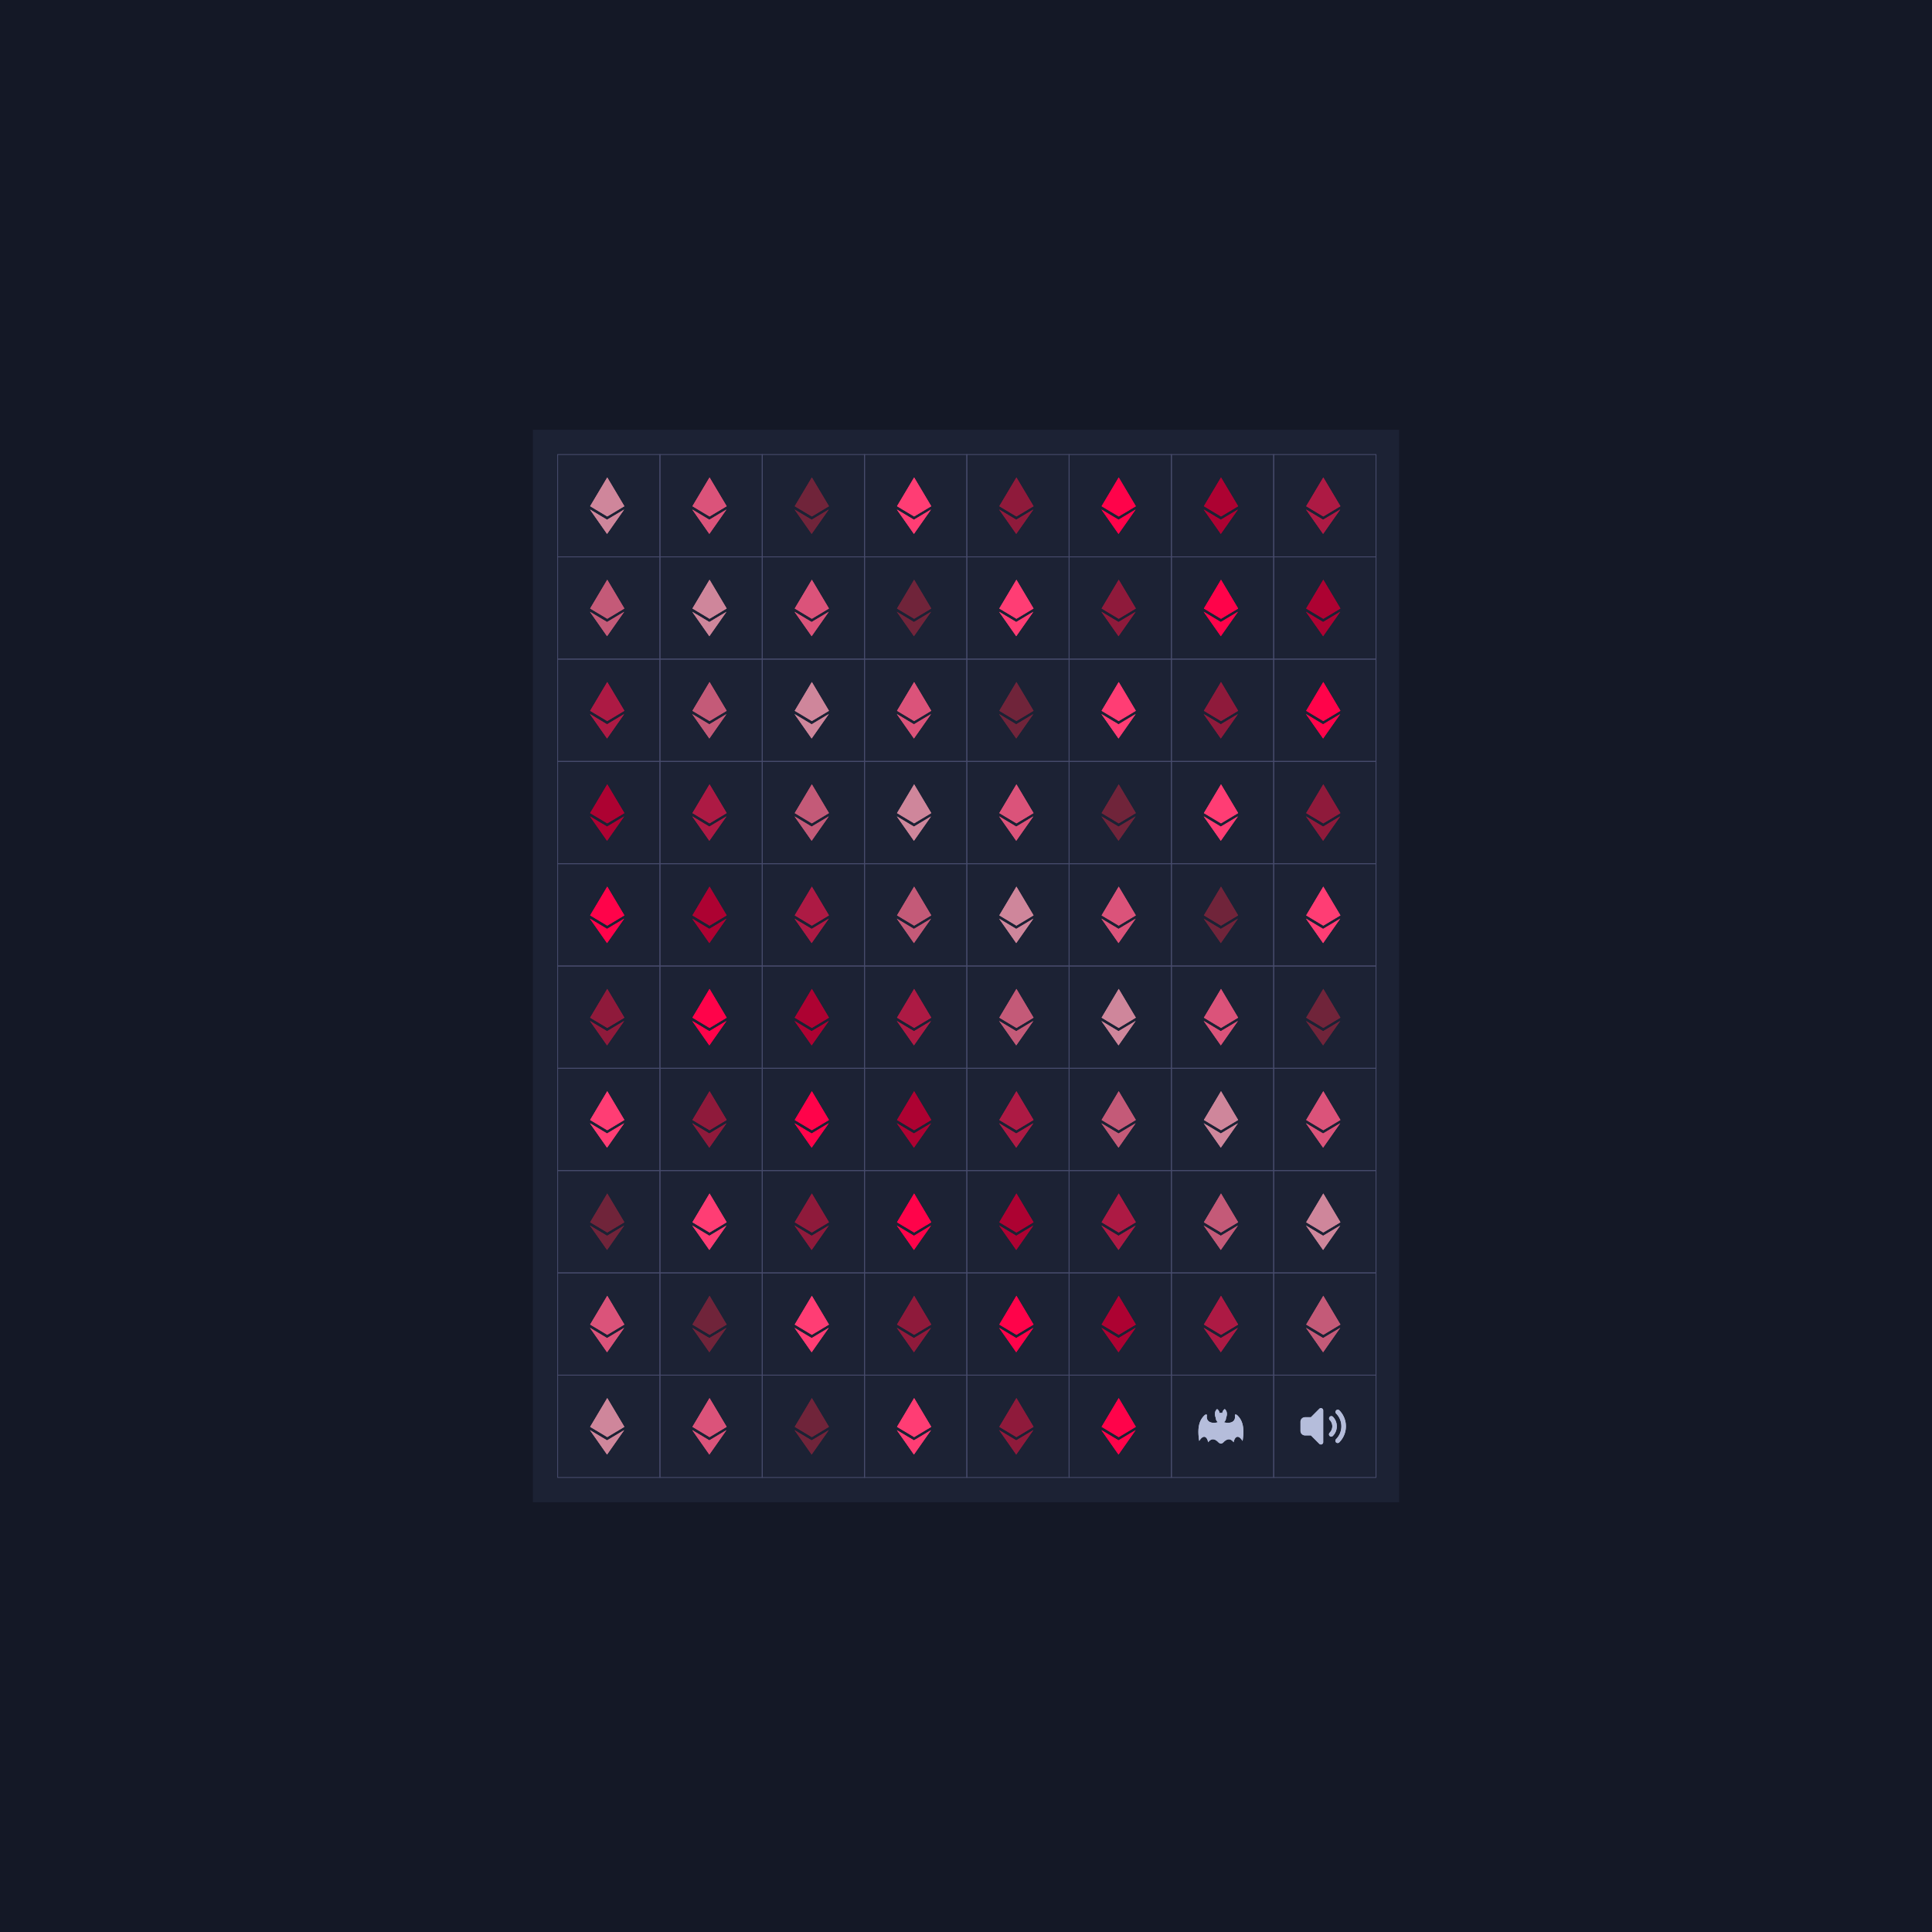 <svg xmlns='http://www.w3.org/2000/svg' fill='none' viewBox='0 0 2342 2342'><symbol id='1' viewBox='0 0 500 500'><path filter='url(#b1)' d='m250.5 111.982-83.663 140.579 83.663 50.081 83.664-50.081L250.5 111.982Zm-1 276.037 83.712-119.39-83.712 50.053-83.663-50.053 83.663 119.39Z'/><path d='m250.5 111.982-83.663 140.579 83.663 50.081 83.664-50.081L250.5 111.982Zm-1 276.037 83.712-119.39-83.712 50.053-83.663-50.053 83.663 119.39Z'/></symbol><symbol id='2' viewBox='0 0 500 500'><path filter='url(#b1)' d='M250.097 334.277c-4.408 0-9.595-2.84-14.465-8.259-12.429-11.712-30.146-21.606-47.863 2.016-6.242-31.213-24.971-37.456-43.699-6.242-12.485-75.95 6.243-106.127 24.971-124.855 6.243-6.243 13.372-6.181 12.486 0-5.844 40.883 39.572 38.911 53.731 32.574-6.149-4.551-10.132-11.855-10.132-20.089-12.486-31.214 6.243-43.699 6.243-43.699s10.063 5.032 12.123 19.615a24.786 24.786 0 0 1 6.605-.887c2.285 0 4.501.306 6.605.887 2.06-14.583 12.123-19.615 12.123-19.615s18.728 12.485 6.243 43.699c0 8.266-4.014 15.595-10.207 20.139 14.296 6.299 59.437 8.147 53.613-32.624-.887-6.181 6.242-6.243 12.485 0 18.728 18.728 37.456 48.905 24.971 124.855-18.728-31.214-37.456-24.971-43.699 6.242-17.243-22.992-34.485-14.227-46.858-2.953-5.101 6.031-10.619 9.196-15.276 9.196Z'/><path d='M250.097 334.277c-4.408 0-9.595-2.84-14.465-8.259-12.429-11.712-30.146-21.606-47.863 2.016-6.242-31.213-24.971-37.456-43.699-6.242-12.485-75.95 6.243-106.127 24.971-124.855 6.243-6.243 13.372-6.181 12.486 0-5.844 40.883 39.572 38.911 53.731 32.574-6.149-4.551-10.132-11.855-10.132-20.089-12.486-31.214 6.243-43.699 6.243-43.699s10.063 5.032 12.123 19.615a24.786 24.786 0 0 1 6.605-.887c2.285 0 4.501.306 6.605.887 2.06-14.583 12.123-19.615 12.123-19.615s18.728 12.485 6.243 43.699c0 8.266-4.014 15.595-10.207 20.139 14.296 6.299 59.437 8.147 53.613-32.624-.887-6.181 6.242-6.243 12.485 0 18.728 18.728 37.456 48.905 24.971 124.855-18.728-31.214-37.456-24.971-43.699 6.242-17.243-22.992-34.485-14.227-46.858-2.953-5.101 6.031-10.619 9.196-15.276 9.196Z'/></symbol><symbol id='3' viewBox='0 0 500 500'><path filter='url(#b1)' d='M320.609 331.682a11.062 11.062 0 0 1-7.77-3.219c-4.307-4.328-4.307-11.321 0-15.65 34.719-34.686 34.719-90.961 0-125.647-5.561-6.492-2.009-16.56 6.393-18.136 3.297-.61 6.704.299 9.257 2.486 43.321 43.343 43.321 113.604 0 156.947a11.142 11.142 0 0 1-7.88 3.219Zm-31.301-31.3a11.077 11.077 0 0 1-7.881-3.33c-4.306-4.329-4.306-11.321 0-15.65 17.359-17.349 17.359-45.487 0-62.824-5.56-6.493-2.009-16.561 6.393-18.137 3.297-.61 6.705.301 9.257 2.487 25.963 25.995 25.963 68.118 0 94.124a11.153 11.153 0 0 1-7.769 3.33Zm-39.292-128.089v155.394a11.124 11.124 0 0 1-6.883 10.212 9.384 9.384 0 0 1-4.217.887 11.117 11.117 0 0 1-7.881-3.218l-41.068-41.18h-28.748c-12.265 0-22.199-9.946-22.199-22.2v-44.397c0-12.265 9.934-22.2 22.199-22.2h28.748l41.068-41.178a11.08 11.08 0 0 1 12.098-2.331 11.098 11.098 0 0 1 6.883 10.211Z' /><path d='M320.609 331.682a11.062 11.062 0 0 1-7.77-3.219c-4.307-4.328-4.307-11.321 0-15.65 34.719-34.686 34.719-90.961 0-125.647-5.561-6.492-2.009-16.56 6.393-18.136 3.297-.61 6.704.299 9.257 2.486 43.321 43.343 43.321 113.604 0 156.947a11.142 11.142 0 0 1-7.88 3.219Zm-31.301-31.3a11.077 11.077 0 0 1-7.881-3.33c-4.306-4.329-4.306-11.321 0-15.65 17.359-17.349 17.359-45.487 0-62.824-5.56-6.493-2.009-16.561 6.393-18.137 3.297-.61 6.705.301 9.257 2.487 25.963 25.995 25.963 68.118 0 94.124a11.153 11.153 0 0 1-7.769 3.33Zm-39.292-128.089v155.394a11.124 11.124 0 0 1-6.883 10.212 9.384 9.384 0 0 1-4.217.887 11.117 11.117 0 0 1-7.881-3.218l-41.068-41.18h-28.748c-12.265 0-22.199-9.946-22.199-22.2v-44.397c0-12.265 9.934-22.2 22.199-22.2h28.748l41.068-41.178a11.08 11.08 0 0 1 12.098-2.331 11.098 11.098 0 0 1 6.883 10.211Z' /></symbol><defs><rect id='square' width='124' height='124' stroke='#474B6C' /><filter id='b1' x='0' y='0' width='500' height='500' filterUnits='userSpaceOnUse'><feGaussianBlur stdDeviation='7' /></filter><filter id='g1' x='-100%' y='-100%' width='400%' height='400%' filterUnits='objectBoundingBox' primitiveUnits='userSpaceOnUse' color-interpolation-filters='sRGB'><feGaussianBlur stdDeviation='52 63' x='0%' y='0%' width='100%' height='100%' in='SourceGraphic' result='blur'/></filter><filter id='g2' x='-100%' y='-100%' width='400%' height='400%' filterUnits='objectBoundingBox' primitiveUnits='userSpaceOnUse' color-interpolation-filters='sRGB'><feGaussianBlur stdDeviation='24 31' x='0%' y='0%' width='100%' height='100%' in='SourceGraphic' result='blur'/></filter></defs><rect width='2342' height='2342' fill='#141826' /><g transform='matrix(1,0,0,1,646,521)'><rect width='1050' height='1300' fill='#1C2234' /><g id='grid'><use href='#square' x='30' y='30'/><use href='#square' x='154' y='30'/><use href='#square' x='278' y='30'/><use href='#square' x='402' y='30'/><use href='#square' x='526' y='30'/><use href='#square' x='650' y='30'/><use href='#square' x='774' y='30'/><use href='#square' x='898' y='30'/><use href='#square' x='30' y='154'/><use href='#square' x='154' y='154'/><use href='#square' x='278' y='154'/><use href='#square' x='402' y='154'/><use href='#square' x='526' y='154'/><use href='#square' x='650' y='154'/><use href='#square' x='774' y='154'/><use href='#square' x='898' y='154'/><use href='#square' x='30' y='278'/><use href='#square' x='154' y='278'/><use href='#square' x='278' y='278'/><use href='#square' x='402' y='278'/><use href='#square' x='526' y='278'/><use href='#square' x='650' y='278'/><use href='#square' x='774' y='278'/><use href='#square' x='898' y='278'/><use href='#square' x='30' y='402'/><use href='#square' x='154' y='402'/><use href='#square' x='278' y='402'/><use href='#square' x='402' y='402'/><use href='#square' x='526' y='402'/><use href='#square' x='650' y='402'/><use href='#square' x='774' y='402'/><use href='#square' x='898' y='402'/><use href='#square' x='30' y='526'/><use href='#square' x='154' y='526'/><use href='#square' x='278' y='526'/><use href='#square' x='402' y='526'/><use href='#square' x='526' y='526'/><use href='#square' x='650' y='526'/><use href='#square' x='774' y='526'/><use href='#square' x='898' y='526'/><use href='#square' x='30' y='650'/><use href='#square' x='154' y='650'/><use href='#square' x='278' y='650'/><use href='#square' x='402' y='650'/><use href='#square' x='526' y='650'/><use href='#square' x='650' y='650'/><use href='#square' x='774' y='650'/><use href='#square' x='898' y='650'/><use href='#square' x='30' y='774'/><use href='#square' x='154' y='774'/><use href='#square' x='278' y='774'/><use href='#square' x='402' y='774'/><use href='#square' x='526' y='774'/><use href='#square' x='650' y='774'/><use href='#square' x='774' y='774'/><use href='#square' x='898' y='774'/><use href='#square' x='30' y='898'/><use href='#square' x='154' y='898'/><use href='#square' x='278' y='898'/><use href='#square' x='402' y='898'/><use href='#square' x='526' y='898'/><use href='#square' x='650' y='898'/><use href='#square' x='774' y='898'/><use href='#square' x='898' y='898'/><use href='#square' x='30' y='1022'/><use href='#square' x='154' y='1022'/><use href='#square' x='278' y='1022'/><use href='#square' x='402' y='1022'/><use href='#square' x='526' y='1022'/><use href='#square' x='650' y='1022'/><use href='#square' x='774' y='1022'/><use href='#square' x='898' y='1022'/><use href='#square' x='30' y='1146'/><use href='#square' x='154' y='1146'/><use href='#square' x='278' y='1146'/><use href='#square' x='402' y='1146'/><use href='#square' x='526' y='1146'/><use href='#square' x='650' y='1146'/><use href='#square' x='774' y='1146'/><use href='#square' x='898' y='1146'/></g><g id='symbols'><use href='#1' x='28' y='30' fill='#cf869b' opacity='1' height='124' width='124' /><use href='#1' x='152' y='30' fill='#db537a' opacity='0.64' height='124' width='124' /><use href='#1' x='276' y='30' fill='#70243a' opacity='0.63' height='124' width='124' /><use href='#1' x='400' y='30' fill='#ff3d74' opacity='0.62' height='124' width='124' /><use href='#1' x='524' y='30' fill='#8f1a3b' opacity='0.61' height='124' width='124' /><use href='#1' x='648' y='30' fill='#ff034a' opacity='0.60' height='124' width='124' /><use href='#1' x='772' y='30' fill='#ad0232' opacity='0.59' height='124' width='124' /><use href='#1' x='896' y='30' fill='#ad1a44' opacity='0.58' height='124' width='124' /><use href='#1' x='28' y='154' fill='#c45a78' opacity='0.57' height='124' width='124' /><use href='#1' x='152' y='154' fill='#cf869b' opacity='0.56' height='124' width='124' /><use href='#1' x='276' y='154' fill='#db537a' opacity='0.55' height='124' width='124' /><use href='#1' x='400' y='154' fill='#70243a' opacity='0.54' height='124' width='124' /><use href='#1' x='524' y='154' fill='#ff3d74' opacity='0.53' height='124' width='124' /><use href='#1' x='648' y='154' fill='#8f1a3b' opacity='0.52' height='124' width='124' /><use href='#1' x='772' y='154' fill='#ff034a' opacity='0.51' height='124' width='124' /><use href='#1' x='896' y='154' fill='#ad0232' opacity='0.50' height='124' width='124' /><use href='#1' x='28' y='278' fill='#ad1a44' opacity='0.49' height='124' width='124' /><use href='#1' x='152' y='278' fill='#c45a78' opacity='0.48' height='124' width='124' /><use href='#1' x='276' y='278' fill='#cf869b' opacity='0.47' height='124' width='124' /><use href='#1' x='400' y='278' fill='#db537a' opacity='0.46' height='124' width='124' /><use href='#1' x='524' y='278' fill='#70243a' opacity='0.45' height='124' width='124' /><use href='#1' x='648' y='278' fill='#ff3d74' opacity='0.44' height='124' width='124' /><use href='#1' x='772' y='278' fill='#8f1a3b' opacity='0.43' height='124' width='124' /><use href='#1' x='896' y='278' fill='#ff034a' opacity='0.42' height='124' width='124' /><use href='#1' x='28' y='402' fill='#ad0232' opacity='0.41' height='124' width='124' /><use href='#1' x='152' y='402' fill='#ad1a44' opacity='0.40' height='124' width='124' /><use href='#1' x='276' y='402' fill='#c45a78' opacity='0.39' height='124' width='124' /><use href='#1' x='400' y='402' fill='#cf869b' opacity='0.38' height='124' width='124' /><use href='#1' x='524' y='402' fill='#db537a' opacity='0.37' height='124' width='124' /><use href='#1' x='648' y='402' fill='#70243a' opacity='0.36' height='124' width='124' /><use href='#1' x='772' y='402' fill='#ff3d74' opacity='0.35' height='124' width='124' /><use href='#1' x='896' y='402' fill='#8f1a3b' opacity='0.34' height='124' width='124' /><use href='#1' x='28' y='526' fill='#ff034a' opacity='0.33' height='124' width='124' /><use href='#1' x='152' y='526' fill='#ad0232' opacity='0.32' height='124' width='124' /><use href='#1' x='276' y='526' fill='#ad1a44' opacity='0.31' height='124' width='124' /><use href='#1' x='400' y='526' fill='#c45a78' opacity='0.30' height='124' width='124' /><use href='#1' x='524' y='526' fill='#cf869b' opacity='0.29' height='124' width='124' /><use href='#1' x='648' y='526' fill='#db537a' opacity='0.28' height='124' width='124' /><use href='#1' x='772' y='526' fill='#70243a' opacity='0.27' height='124' width='124' /><use href='#1' x='896' y='526' fill='#ff3d74' opacity='0.26' height='124' width='124' /><use href='#1' x='28' y='650' fill='#8f1a3b' opacity='0.25' height='124' width='124' /><use href='#1' x='152' y='650' fill='#ff034a' opacity='0.24' height='124' width='124' /><use href='#1' x='276' y='650' fill='#ad0232' opacity='0.23' height='124' width='124' /><use href='#1' x='400' y='650' fill='#ad1a44' opacity='0.22' height='124' width='124' /><use href='#1' x='524' y='650' fill='#c45a78' opacity='0.21' height='124' width='124' /><use href='#1' x='648' y='650' fill='#cf869b' opacity='0.20' height='124' width='124' /><use href='#1' x='772' y='650' fill='#db537a' opacity='0.19' height='124' width='124' /><use href='#1' x='896' y='650' fill='#70243a' opacity='0.18' height='124' width='124' /><use href='#1' x='28' y='774' fill='#ff3d74' opacity='0.17' height='124' width='124' /><use href='#1' x='152' y='774' fill='#8f1a3b' opacity='0.16' height='124' width='124' /><use href='#1' x='276' y='774' fill='#ff034a' opacity='0.15' height='124' width='124' /><use href='#1' x='400' y='774' fill='#ad0232' opacity='0.14' height='124' width='124' /><use href='#1' x='524' y='774' fill='#ad1a44' opacity='0.13' height='124' width='124' /><use href='#1' x='648' y='774' fill='#c45a78' opacity='0.12' height='124' width='124' /><use href='#1' x='772' y='774' fill='#cf869b' opacity='0.11' height='124' width='124' /><use href='#1' x='896' y='774' fill='#db537a' opacity='0.10' height='124' width='124' /><use href='#1' x='28' y='898' fill='#70243a' opacity='0.09' height='124' width='124' /><use href='#1' x='152' y='898' fill='#ff3d74' opacity='0.08' height='124' width='124' /><use href='#1' x='276' y='898' fill='#8f1a3b' opacity='0.07' height='124' width='124' /><use href='#1' x='400' y='898' fill='#ff034a' opacity='0.06' height='124' width='124' /><use href='#1' x='524' y='898' fill='#ad0232' opacity='0.05' height='124' width='124' /><use href='#1' x='648' y='898' fill='#ad1a44' opacity='0.05' height='124' width='124' /><use href='#1' x='772' y='898' fill='#c45a78' opacity='0.05' height='124' width='124' /><use href='#1' x='896' y='898' fill='#cf869b' opacity='0.05' height='124' width='124' /><use href='#1' x='28' y='1022' fill='#db537a' opacity='0.05' height='124' width='124' /><use href='#1' x='152' y='1022' fill='#70243a' opacity='0.05' height='124' width='124' /><use href='#1' x='276' y='1022' fill='#ff3d74' opacity='0.05' height='124' width='124' /><use href='#1' x='400' y='1022' fill='#8f1a3b' opacity='0.05' height='124' width='124' /><use href='#1' x='524' y='1022' fill='#ff034a' opacity='0.05' height='124' width='124' /><use href='#1' x='648' y='1022' fill='#ad0232' opacity='0.05' height='124' width='124' /><use href='#1' x='772' y='1022' fill='#ad1a44' opacity='0.05' height='124' width='124' /><use href='#1' x='896' y='1022' fill='#c45a78' opacity='0.05' height='124' width='124' /><use href='#1' x='28' y='1146' fill='#cf869b' opacity='0.00' height='124' width='124' /><use href='#1' x='152' y='1146' fill='#db537a' opacity='0.00' height='124' width='124' /><use href='#1' x='276' y='1146' fill='#70243a' opacity='0.00' height='124' width='124' /><use href='#1' x='400' y='1146' fill='#ff3d74' opacity='0.00' height='124' width='124' /><use href='#1' x='524' y='1146' fill='#8f1a3b' opacity='0.00' height='124' width='124' /><use href='#1' x='648' y='1146' fill='#ff034a' opacity='0.00' height='124' width='124' /><use href='#2' x='772' y='1146' fill='#B5BDDB' opacity='1' height='124' width='124' /><use href='#3' x='896' y='1146' fill='#B5BDDB' opacity='1' height='124' width='124' /></g></g></svg>
